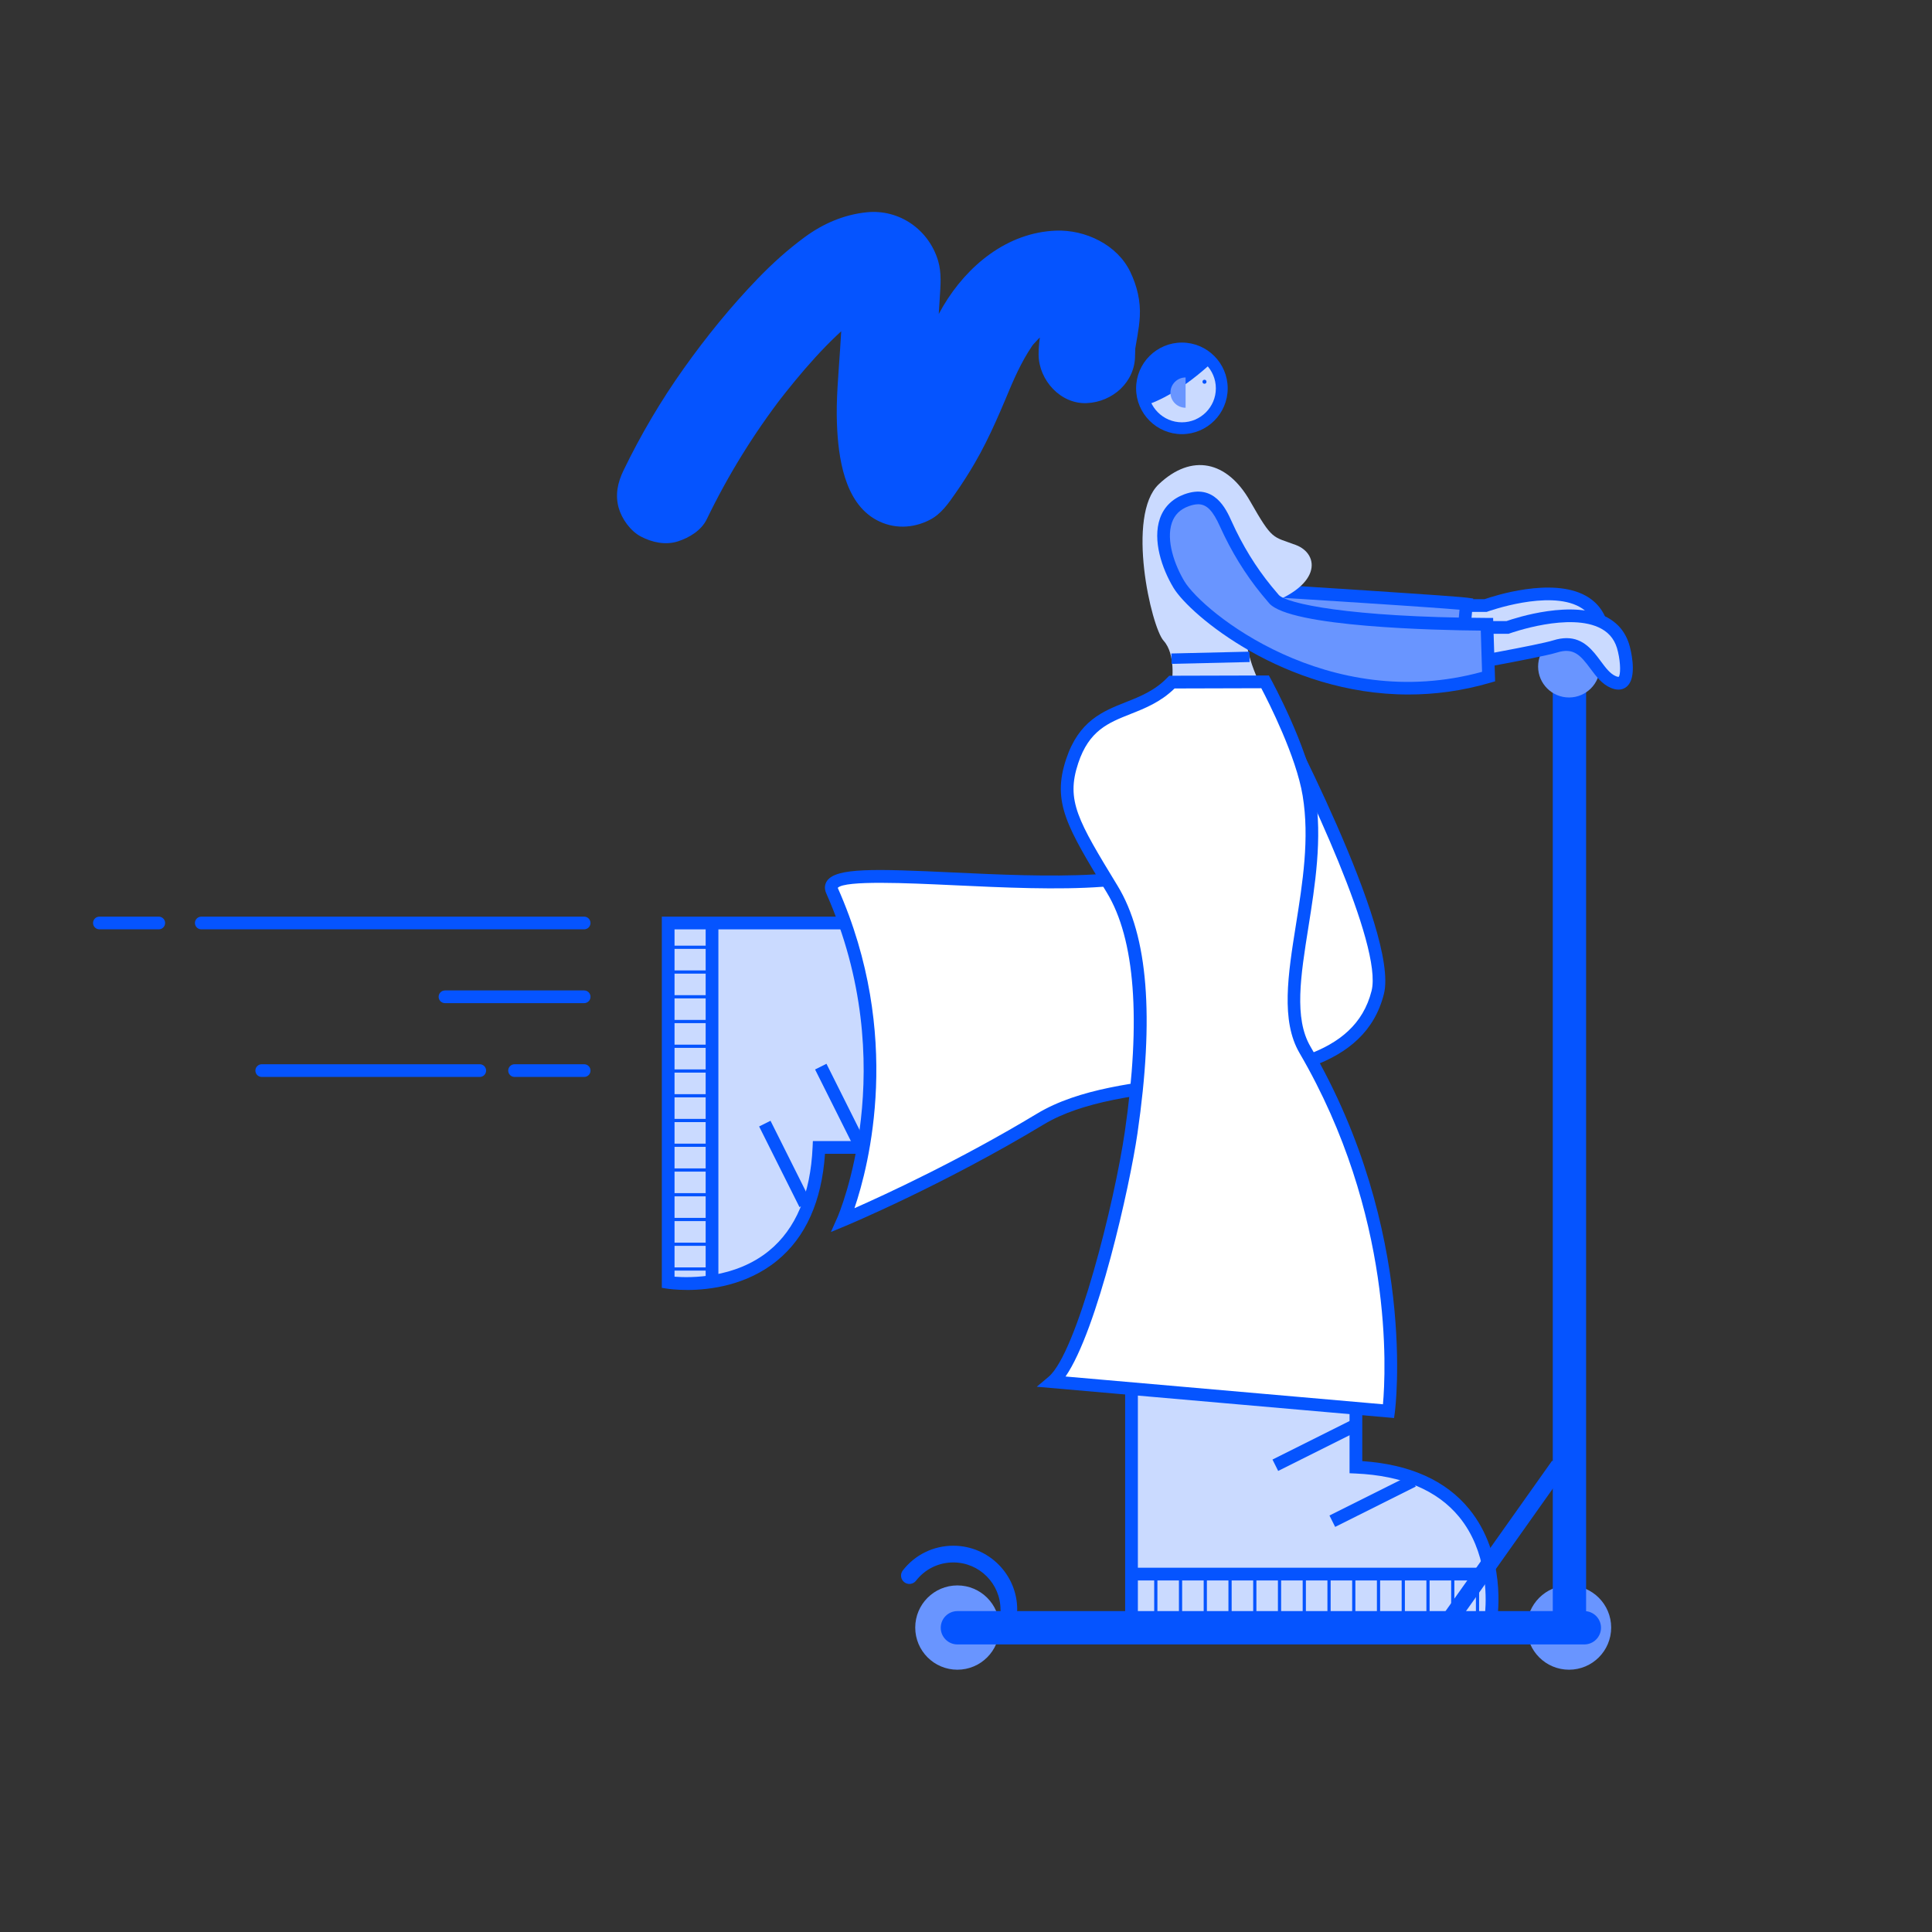 <?xml version="1.0" encoding="UTF-8"?>
<svg id="Layer_1" data-name="Layer 1" xmlns="http://www.w3.org/2000/svg" xmlns:xlink="http://www.w3.org/1999/xlink" viewBox="0 0 800 800">
  <rect x="0" y="0" width="800" height="800" fill="#333333" stroke="none"/>
  <defs>
    <style>
      .cls-1, .cls-2 {
        fill: none;
      }

      .cls-3 {
        fill: #0554ff;
      }

      .cls-4 {
        fill: #6995ff;
      }

      .cls-5 {
        fill: #fff;
      }

      .cls-6 {
        fill: #cadaff;
      }

      .cls-2 {
        clip-path: url(#clippath);
      }
    </style>
    <clipPath id="clippath">
      <circle class="cls-1" cx="489.4" cy="160.81" r="16.51"/>
    </clipPath>
  </defs>
  <g>
    <path class="cls-6" d="m582.7,250.74h32.47s42.89-15.66,48.31,9.53c0,0,3.94,16.53-4.44,13.1-8.38-3.43-9.98-19.23-24.15-14.77-7.38,2.32-52.18,10.11-52.18,10.11v-17.97Z"/>
    <path class="cls-3" d="m661.11,276.48c-.88,0-1.9-.19-3.07-.67-3.75-1.54-6.19-4.83-8.55-8.01-4.11-5.54-6.97-8.84-13.82-6.68-7.46,2.34-50.69,9.87-52.52,10.19l-3.08.54v-23.74h34.65c3.71-1.29,27.81-9.2,41.86-1.44,5.02,2.77,8.2,7.16,9.47,13.05.65,2.73,2.51,12.08-1.49,15.51-.75.64-1.88,1.25-3.45,1.25Zm-21.49-21.31c7.08,0,10.91,5.18,14.11,9.49,2.02,2.72,3.92,5.3,6.31,6.27.82.34,1.14.27,1.14.27.79-.69.88-5.47-.27-10.32-.96-4.45-3.2-7.58-6.88-9.6-12.83-7.09-37.72,1.84-37.97,1.93l-.44.16h-30.3v12.2c10.23-1.8,42.74-7.59,48.76-9.48,2.04-.64,3.87-.92,5.52-.92Z"/>
  </g>
  <g>
    <g>
      <g>
        <path class="cls-6" d="m373.35,382.19h-96.67v148.82s59.53,9.44,62.43-55.9h34.24v-92.92Z"/>
        <path class="cls-3" d="m284.47,534.14c-4.72,0-7.84-.47-8.2-.53l-2.22-.35v-153.7h101.94v98.19h-34.38c-1.34,19.72-8.02,34.6-19.85,44.26-12.64,10.32-28.03,12.14-37.29,12.14Zm-5.15-5.49c6.35.5,25,.82,39.14-10.75,11.1-9.08,17.16-23.51,18.02-42.9l.11-2.52h34.12v-87.65h-91.4v143.82Z"/>
      </g>
      <rect class="cls-3" x="292.2" y="382.19" width="5.27" height="148.49"/>
      <g>
        <line class="cls-6" x1="339.84" y1="441.72" x2="356.54" y2="475.11"/>
        <rect class="cls-3" x="345.56" y="439.74" width="5.27" height="37.34" transform="translate(-168.25 204.11) rotate(-26.57)"/>
      </g>
      <g>
        <line class="cls-6" x1="333.37" y1="498.7" x2="316.67" y2="465.31"/>
        <rect class="cls-3" x="322.39" y="463.34" width="5.27" height="37.34" transform="translate(-181.25 196.24) rotate(-26.57)"/>
      </g>
    </g>
    <rect class="cls-3" x="276.98" y="391.58" width="17.86" height="1.33"/>
    <rect class="cls-3" x="276.98" y="401.83" width="17.86" height="1.33"/>
    <rect class="cls-3" x="276.98" y="412.08" width="17.86" height="1.33"/>
    <rect class="cls-3" x="276.98" y="422.33" width="17.86" height="1.33"/>
    <rect class="cls-3" x="276.98" y="432.57" width="17.86" height="1.33"/>
    <rect class="cls-3" x="276.98" y="442.82" width="17.86" height="1.33"/>
    <rect class="cls-3" x="276.98" y="453.07" width="17.86" height="1.33"/>
    <rect class="cls-3" x="276.98" y="463.31" width="17.86" height="1.33"/>
    <rect class="cls-3" x="276.98" y="473.56" width="17.86" height="1.33"/>
    <rect class="cls-3" x="276.98" y="483.81" width="17.86" height="1.33"/>
    <rect class="cls-3" x="276.98" y="494.05" width="17.86" height="1.33"/>
    <rect class="cls-3" x="276.98" y="504.3" width="17.86" height="1.33"/>
    <rect class="cls-3" x="276.98" y="514.55" width="17.86" height="1.33"/>
    <rect class="cls-3" x="276.98" y="524.8" width="17.86" height="1.33"/>
  </g>
  <g>
    <circle class="cls-6" cx="489.4" cy="160.81" r="16.51"/>
    <path class="cls-3" d="m489.4,179.77c-10.45,0-18.96-8.51-18.96-18.96s8.51-18.96,18.96-18.96,18.96,8.51,18.96,18.96-8.51,18.96-18.96,18.96Zm0-33.02c-7.76,0-14.06,6.31-14.06,14.06s6.31,14.06,14.06,14.06,14.06-6.31,14.06-14.06-6.31-14.06-14.06-14.06Z"/>
  </g>
  <g>
    <g>
      <path class="cls-6" d="m468.53,573.28v96.67h148.82s9.44-59.53-55.9-62.43v-34.24h-92.92Z"/>
      <path class="cls-3" d="m619.6,672.58h-153.7v-101.94h98.19v34.38c19.72,1.34,34.6,8.01,44.26,19.85,15.58,19.08,11.78,44.42,11.61,45.48l-.35,2.22Zm-148.43-5.27h143.82c.51-6.35.82-25-10.75-39.14-9.08-11.1-23.51-17.16-42.9-18.02l-2.52-.11v-34.12h-87.65v91.4Z"/>
    </g>
    <rect class="cls-3" x="468.53" y="649.16" width="148.49" height="5.27"/>
    <g>
      <line class="cls-6" x1="528.06" y1="606.79" x2="561.45" y2="590.09"/>
      <rect class="cls-3" x="526.09" y="595.81" width="37.34" height="5.27" transform="translate(-210.12 306.8) rotate(-26.57)"/>
    </g>
    <g>
      <line class="cls-6" x1="585.05" y1="613.26" x2="551.65" y2="629.96"/>
      <rect class="cls-3" x="549.68" y="618.98" width="37.34" height="5.27" transform="translate(-217.99 319.8) rotate(-26.57)"/>
    </g>
  </g>
  <g>
    <path class="cls-4" d="m527.97,244.7s73.12,4.59,79.22,5.4l-1.4,15.99-92.07-7.09,14.26-14.3Z"/>
    <path class="cls-3" d="m608.19,268.92l-100.37-7.73,19.13-19.19,1.19.08c2.99.19,73.28,4.6,79.4,5.42l2.49.34-1.85,21.09Zm-88.57-12.11l83.78,6.45.95-10.8c-13.09-1.13-66.65-4.52-75.34-5.06l-9.38,9.41Z"/>
  </g>
  <path class="cls-6" d="m485.26,282.44s1.73-11.41-3.43-17.12c-5.16-5.7-15.66-51.87-2-64.81,13.66-12.94,28.32-9.64,37.77,6.94,9.46,16.58,9.23,14.54,19.01,18.23,9.78,3.68,11.39,17.56-15.18,25.74,0,0-12.07,4.58-.26,30.68l-35.91.34Z"/>
  <rect class="cls-3" x="485.09" y="270.2" width="32.32" height="4.3" transform="translate(-6.24 11.81) rotate(-1.34)"/>
  <g>
    <path class="cls-5" d="m525,288.81s51.83,96.99,45.48,122.13c-12.3,48.75-97.72,27.1-139.73,52.44-42.01,25.34-81.59,41.77-81.59,41.77,0,0,28.03-62.72-4.65-136.38-7.59-17.12,130.82,11.45,148.22-16.87,17.4-28.32,32.26-63.1,32.26-63.1Z"/>
    <path class="cls-3" d="m344.07,510.13l2.69-6.04c.28-.62,27.14-62.58-4.65-134.23-.8-1.8-.68-3.6.32-5.08,3.78-5.53,19.7-5.04,52.44-3.5,36.52,1.71,86.54,4.04,95.62-10.74,17.1-27.82,31.93-62.41,32.08-62.75l2.16-5.05,2.59,4.84c2.14,4,52.23,98.18,45.72,124.02-7.86,31.14-43.84,35.19-78.63,39.1-22.66,2.55-46.08,5.18-62.29,14.95-41.7,25.15-81.54,41.79-81.94,41.95l-6.11,2.54Zm2.82-142.5s.02.06.04.09c26.99,60.85,12.86,115.01,6.88,132.57,12.39-5.47,43.43-19.76,75.59-39.15,17.19-10.37,41.2-13.07,64.42-15.68,34.53-3.88,67.15-7.55,74.11-35.15,4.73-18.73-27.15-85.59-42.71-115.44-4.8,10.71-16.82,36.6-30.23,58.43-10.71,17.43-58.34,15.21-100.35,13.24-18.9-.88-44.69-2.09-47.74,1.09Z"/>
  </g>
  <g>
    <path class="cls-5" d="m485.26,282.44c-14.17,14.67-33.21,8.36-41.31,32.76-5.51,16.62.02,25.77,16.58,52.98,16.56,27.22,11.66,74.53,7.86,100.72-3.81,26.19-19.44,92.27-32.53,103.25l139.13,12.18s10.09-73.06-34.64-149.67c-13.57-23.24,8.08-66.36,1.66-105.57-3.17-19.37-18.15-46.75-18.15-46.75l-38.6.11Z"/>
    <path class="cls-3" d="m577.26,587.17l-147.96-12.95,4.87-4.09c11.71-9.83,27.35-72.25,31.61-101.61,6.75-46.41,4.22-79.71-7.5-98.97-16.55-27.19-22.74-37.37-16.83-55.18,5.28-15.92,15.17-19.83,24.72-23.62,5.89-2.33,11.98-4.75,17.19-10.14l.77-.8,41.28-.11.75,1.37c.62,1.13,15.23,28,18.44,47.59,3.03,18.51-.08,38.03-2.82,55.26-3.22,20.23-6,37.7.83,49.4,44.67,76.51,35.08,150.62,34.98,151.36l-.34,2.48Zm-136.05-17.19l131.44,11.5c1.2-13.37,4.58-78.43-34.57-145.49-7.78-13.33-4.73-32.55-1.49-52.89,2.81-17.66,5.72-35.91,2.82-53.58-2.67-16.27-14.11-38.8-17.13-44.54l-35.92.1c-5.79,5.64-12.11,8.15-18.24,10.58-9.21,3.65-17.16,6.8-21.66,20.38-5.14,15.5-.16,23.68,16.33,50.79,12.55,20.62,15.24,54.14,8.21,102.47-3.21,22.07-16.55,81.57-29.79,100.69Z"/>
  </g>
  <circle class="cls-4" cx="649.7" cy="673.94" r="17.45"/>
  <circle class="cls-4" cx="396.43" cy="673.94" r="17.45"/>
  <path class="cls-3" d="m417.74,669.97c-1.91,0-3.46-1.55-3.46-3.46,0-10.78-8.77-19.54-19.54-19.54-6.08,0-11.71,2.76-15.44,7.57-1.17,1.51-3.35,1.79-4.86.61-1.51-1.17-1.79-3.35-.61-4.86,5.06-6.51,12.68-10.24,20.91-10.24,14.59,0,26.47,11.87,26.47,26.46,0,1.91-1.55,3.46-3.46,3.46Z"/>
  <g>
    <rect class="cls-3" x="645.51" y="269.34" width="8.72" height="405.92" rx="4.36" ry="4.36"/>
    <path class="cls-3" d="m649.87,677.8c-3.81,0-6.9-3.1-6.9-6.9v-397.2c0-3.81,3.1-6.9,6.9-6.9s6.9,3.1,6.9,6.9v397.2c0,3.81-3.1,6.9-6.9,6.9Zm0-405.92c-1,0-1.82.82-1.82,1.82v397.2c0,1,.82,1.82,1.82,1.82s1.82-.82,1.82-1.82v-397.2c0-.99-.83-1.82-1.82-1.82Z"/>
  </g>
  <g>
    <rect class="cls-3" x="521.87" y="539.85" width="8.72" height="268.33" rx="4.36" ry="4.36" transform="translate(-147.78 1200.25) rotate(-90)"/>
    <path class="cls-3" d="m656.04,680.92h-259.6c-3.81,0-6.9-3.1-6.9-6.9s3.1-6.9,6.9-6.9h259.6c3.81,0,6.9,3.1,6.9,6.9s-3.1,6.9-6.9,6.9Zm-259.6-8.72c-1.01,0-1.82.82-1.82,1.82s.83,1.82,1.82,1.82h259.6c.99,0,1.82-.83,1.82-1.82s-.82-1.82-1.82-1.82h-259.6Z"/>
  </g>
  <circle class="cls-4" cx="649.7" cy="276.01" r="12.8"/>
  <rect class="cls-3" x="584.71" y="634.76" width="77.05" height="6.92" transform="translate(-257.82 777.82) rotate(-54.68)"/>
  <g class="cls-2">
    <g>
      <path class="cls-3" d="m457.81,164.51c16.68,9.88,44.31-18.33,44.31-18.33l-29.6-19.9-14.71,38.23Z"/>
      <path class="cls-3" d="m465.81,169.23c-3.26,0-6.43-.73-9.34-2.45l-1.92-1.13,16.7-43.39,34.97,23.51-2.21,2.26c-1,1.02-21,21.21-38.19,21.21Zm-4.66-6.05c11.27,4.05,28.53-8.91,36.81-16.63l-24.16-16.24-12.65,32.87Z"/>
    </g>
  </g>
  <path class="cls-3" d="m470.02,146.93c-.02-1.66.09-3.29.3-4.94-.24,1.77-.48,3.54-.71,5.31.79-5.4,2.05-10.75,2.36-16.21.37-6.46-1.17-12.75-3.95-18.53-5.41-11.26-18.65-17.52-30.78-17.06-20.19.77-36.72,14.45-46.67,31.22-5.33,8.98-8.9,18.92-12.93,28.51.67-1.59,1.34-3.18,2.01-4.77-5.35,12.6-11.91,24.88-20.11,35.88,1.04-1.35,2.08-2.7,3.12-4.04-.32.43-.7.81-1.12,1.15,1.35-1.04,2.7-2.08,4.04-3.12l-.66.4c1.59-.67,3.18-1.34,4.77-2.01-.25.07-.49.15-.74.22,1.77-.24,3.54-.48,5.31-.71h-.67c1.77.24,3.54.48,5.31.72l-.63-.16c1.59.67,3.18,1.34,4.77,2.01l-.58-.3c1.35,1.04,2.7,2.08,4.04,3.12-.38-.26-.72-.57-1.01-.94,1.04,1.35,2.08,2.7,3.12,4.04-.45-.62-.8-1.2-1.14-1.89.67,1.59,1.34,3.18,2.01,4.77-1.55-3.76-2.44-7.75-3.04-11.76.24,1.77.48,3.54.71,5.31-1.03-7.68-.78-15.41-.32-23.12.48-8.19,1.03-16.38,1.54-24.57.26-4.05.51-8.11.77-12.16.32-5.08.8-10.29-.68-15.28-3.83-12.88-16.01-21.49-29.56-20.12-9.42.96-18.01,4.66-25.63,10.25-7.11,5.22-13.5,11-19.61,17.34-11.08,11.49-21.18,23.94-30.43,36.94-9.54,13.39-17.91,27.59-25.06,42.39-2.37,4.9-3.5,9.99-2.01,15.39,1.28,4.63,4.86,9.65,9.18,11.94,4.64,2.45,10.25,3.68,15.39,2.01,4.73-1.53,9.7-4.54,11.94-9.18,8.77-18.17,19.4-35.37,31.71-51.36-1.04,1.35-2.08,2.7-3.12,4.04,10.25-13.24,21.54-26.67,34.77-37.04-1.35,1.04-2.7,2.08-4.04,3.12,3.63-2.78,7.45-5.19,11.62-7.08-1.59.67-3.18,1.34-4.77,2.01,1.74-.73,3.51-1.25,5.38-1.55-1.77.24-3.54.48-5.31.71,1.38-.16,2.71-.19,4.09,0-1.77-.24-3.54-.48-5.31-.71.65.12,1.24.28,1.87.49-1.59-.67-3.18-1.34-4.77-2.01.6.26,1.11.53,1.65.88-1.35-1.04-2.7-2.08-4.04-3.12.52.41.94.81,1.37,1.32-1.04-1.35-2.08-2.7-3.12-4.04.3.39.56.81.77,1.25-.67-1.59-1.34-3.18-2.01-4.77.32.78.53,1.48.7,2.31-.24-1.77-.48-3.54-.71-5.31.63,4.89-.25,10.1-.56,15-.33,5.29-.67,10.58-1,15.86-.64,10.14-1.68,20.36-1.28,30.53.53,13.63,2.96,32.52,16.32,39.78,7.07,3.84,15.13,3.6,22.2-.07,4.67-2.42,7.65-6.8,10.56-10.97,2.83-4.05,5.5-8.23,7.99-12.5,6.45-11.09,11.22-22.88,16.17-34.69-.67,1.59-1.34,3.18-2.01,4.77,3.1-7.33,6.47-14.58,11.3-20.96-1.04,1.35-2.08,2.7-3.12,4.04,2.52-3.23,5.34-6.14,8.57-8.66-1.35,1.04-2.7,2.08-4.04,3.12,2.37-1.77,4.86-3.27,7.57-4.46-1.59.67-3.18,1.34-4.77,2.01,2.23-.91,4.51-1.58,6.89-1.97-1.77.24-3.54.48-5.31.71,1.85-.24,3.64-.28,5.49-.1-1.77-.24-3.54-.48-5.31-.71,1.55.22,3.01.59,4.47,1.18-1.59-.67-3.18-1.34-4.77-2.01.93.44,1.77.93,2.6,1.54-1.35-1.04-2.7-2.08-4.04-3.12.81.68,1.49,1.39,2.14,2.23l-3.12-4.04c.46.69.83,1.35,1.18,2.1-.67-1.59-1.34-3.18-2.01-4.77.51,1.28.85,2.54,1.07,3.9-.24-1.77-.48-3.54-.71-5.31.27,2.22.22,4.39-.04,6.61.24-1.77.48-3.54.71-5.31-.87,6.35-2.56,12.65-2.48,19.1.13,10.44,9.09,20.46,19.97,19.97,10.71-.48,20.11-8.78,19.97-19.97h0Z"/>
  <path class="cls-4" d="m490.93,168.84c-3.46,0-6.27-2.81-6.27-6.27s2.81-6.27,6.27-6.27"/>
  <circle class="cls-3" cx="498.75" cy="158.08" r=".83"/>
  <rect class="cls-3" x="477.93" y="651.8" width="1.33" height="17.86"/>
  <rect class="cls-3" x="488.17" y="651.8" width="1.33" height="17.86"/>
  <rect class="cls-3" x="498.42" y="651.8" width="1.33" height="17.86"/>
  <rect class="cls-3" x="508.67" y="651.8" width="1.33" height="17.86"/>
  <rect class="cls-3" x="518.92" y="651.8" width="1.33" height="17.86"/>
  <rect class="cls-3" x="529.16" y="651.8" width="1.33" height="17.86"/>
  <rect class="cls-3" x="539.41" y="651.8" width="1.33" height="17.86"/>
  <rect class="cls-3" x="549.66" y="651.8" width="1.33" height="17.86"/>
  <rect class="cls-3" x="559.9" y="651.8" width="1.33" height="17.86"/>
  <rect class="cls-3" x="570.15" y="651.8" width="1.33" height="17.86"/>
  <rect class="cls-3" x="580.4" y="651.8" width="1.33" height="17.86"/>
  <rect class="cls-3" x="590.64" y="651.8" width="1.33" height="17.86"/>
  <rect class="cls-3" x="600.89" y="651.8" width="1.33" height="17.86"/>
  <rect class="cls-3" x="611.14" y="651.8" width="1.33" height="17.86"/>
  <g>
    <path class="cls-6" d="m591.77,259.81h32.47s42.89-15.66,48.31,9.53c0,0,3.94,16.53-4.44,13.1-8.38-3.43-9.98-19.23-24.15-14.77-7.38,2.32-52.18,10.11-52.18,10.11v-17.97Z"/>
    <path class="cls-3" d="m670.18,285.55c-.88,0-1.9-.19-3.07-.67-3.75-1.54-6.19-4.83-8.55-8.01-4.11-5.54-6.97-8.84-13.82-6.68-7.46,2.34-50.69,9.87-52.52,10.19l-3.08.54v-23.74h34.65c3.71-1.29,27.81-9.2,41.86-1.44,5.02,2.77,8.2,7.16,9.47,13.05.65,2.73,2.51,12.08-1.49,15.51-.75.64-1.88,1.25-3.45,1.25Zm-21.49-21.31c7.08,0,10.91,5.18,14.11,9.49,2.02,2.72,3.92,5.3,6.31,6.27.82.34,1.14.27,1.14.27.79-.69.88-5.47-.27-10.32-.96-4.45-3.2-7.58-6.88-9.6-12.83-7.09-37.72,1.84-37.97,1.93l-.44.16h-30.3v12.2c10.23-1.8,42.74-7.59,48.76-9.48,2.04-.64,3.87-.92,5.52-.92Z"/>
  </g>
  <g>
    <path class="cls-4" d="m524.45,244.44c-6.84-8.36-12.45-17.64-16.88-27.49-3.42-7.6-7.37-13.07-16.32-9.77-13.9,5.12-10.24,23-3.06,34.91,7.19,11.91,60.9,57.76,128.19,38.09l-.67-21.66s-79.5-.37-88.22-10.45c-1.05-1.21-2.07-2.43-3.04-3.62Z"/>
    <path class="cls-3" d="m583.22,287.58c-51.49,0-90.58-33.04-97.27-44.14-4.81-7.97-8.81-19.72-5.63-28.8,1.65-4.7,5.12-8.13,10.03-9.94,12.51-4.62,17.32,6.04,19.63,11.16,4.45,9.89,10.01,18.95,16.52,26.91h0c.96,1.17,1.96,2.37,2.99,3.56,3.07,3.55,29.19,9.27,86.24,9.54h2.54s.82,26.25.82,26.25l-1.96.57c-11.72,3.43-23.09,4.89-33.91,4.89Zm-87.12-78.77c-1.18,0-2.47.28-3.94.82-3.49,1.28-5.74,3.49-6.88,6.75-2.58,7.36,1.17,17.71,5.17,24.34,7.6,12.59,59.47,54.95,123.24,37.47l-.53-17.07c-17.85-.16-79.08-1.43-87.65-11.35-1.07-1.23-2.1-2.47-3.09-3.68h0c-6.8-8.32-12.6-17.77-17.25-28.08-2.91-6.46-5.43-9.21-9.07-9.21Z"/>
  </g>
  <path class="cls-3" d="m241.89,384.82H83.35c-1.45,0-2.63-1.18-2.63-2.63s1.18-2.63,2.63-2.63h158.53c1.45,0,2.63,1.18,2.63,2.63s-1.18,2.63-2.63,2.63Z"/>
  <path class="cls-3" d="m65.74,384.82h-24.58c-1.45,0-2.63-1.18-2.63-2.63s1.18-2.63,2.63-2.63h24.58c1.45,0,2.63,1.18,2.63,2.63s-1.18,2.63-2.63,2.63Z"/>
  <path class="cls-3" d="m241.89,415.38h-57.63c-1.45,0-2.63-1.18-2.63-2.63s1.18-2.63,2.63-2.63h57.63c1.45,0,2.63,1.18,2.63,2.63s-1.18,2.63-2.63,2.63Z"/>
  <path class="cls-3" d="m241.89,445.94h-28.82c-1.45,0-2.63-1.18-2.63-2.63s1.18-2.63,2.63-2.63h28.82c1.45,0,2.63,1.18,2.63,2.63s-1.18,2.63-2.63,2.63Z"/>
  <path class="cls-3" d="m198.66,445.94h-90.28c-1.45,0-2.63-1.18-2.63-2.63s1.18-2.63,2.63-2.63h90.28c1.45,0,2.63,1.18,2.63,2.63s-1.18,2.63-2.63,2.63Z"/>
</svg>